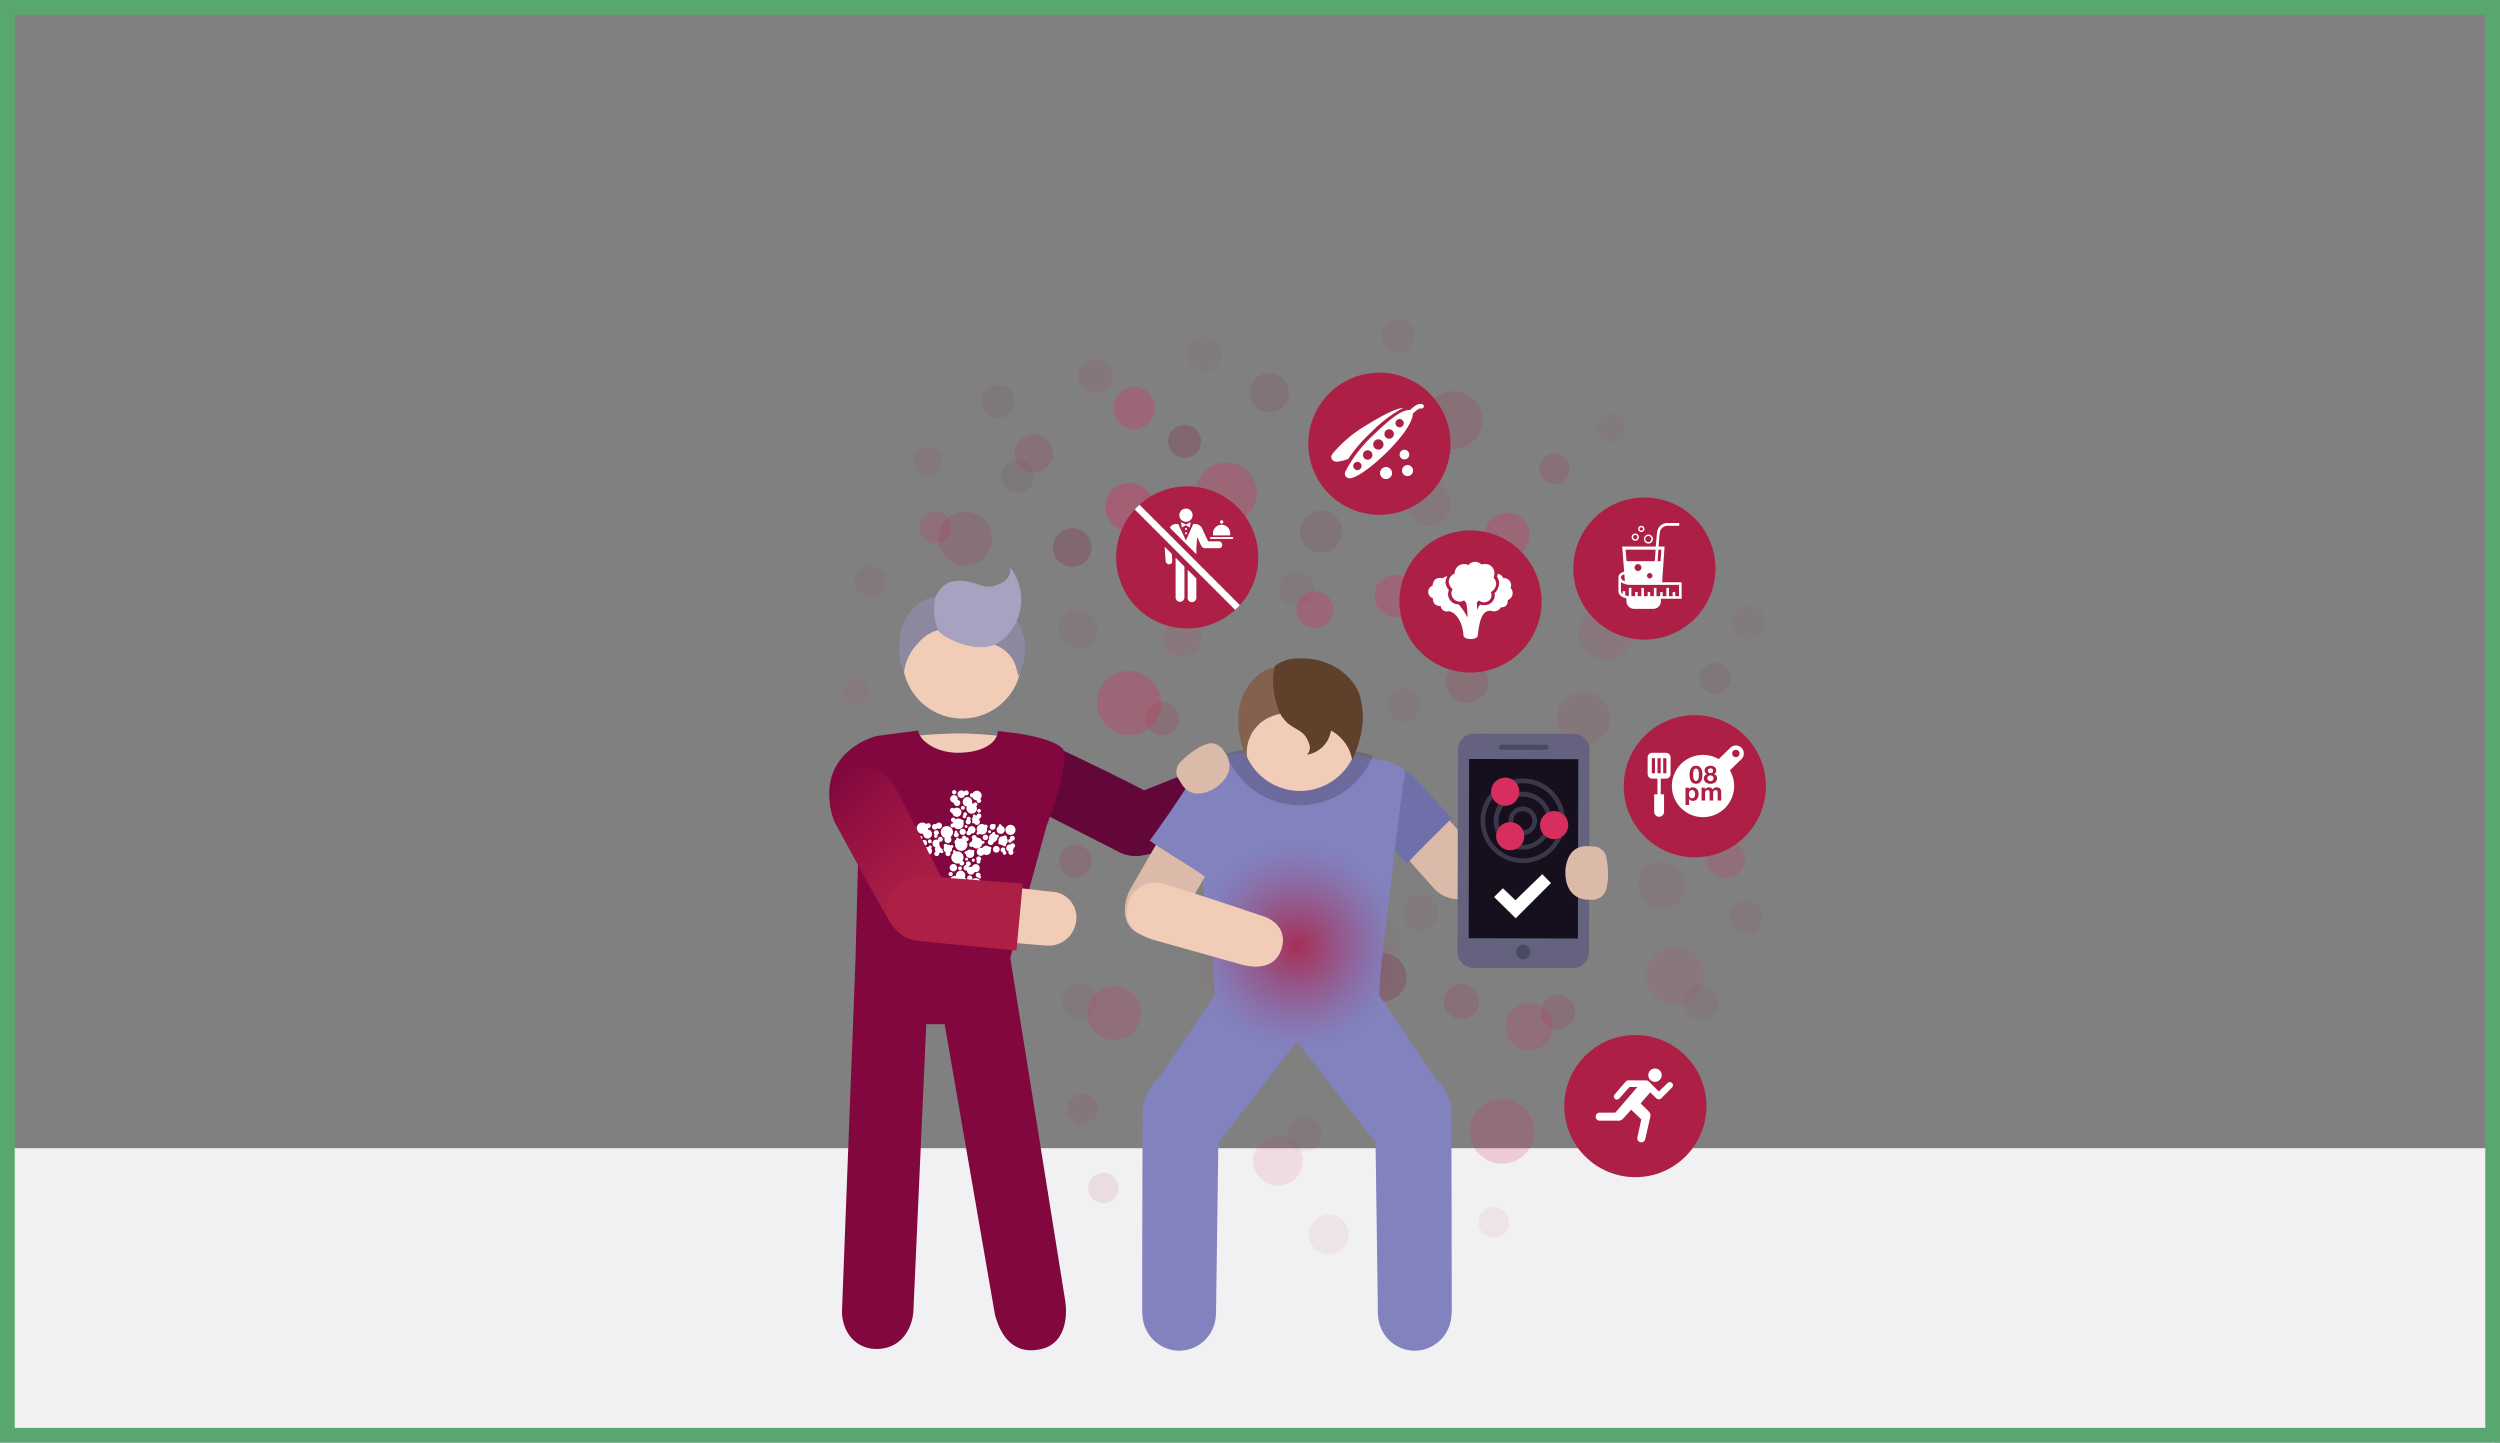<svg xmlns="http://www.w3.org/2000/svg" width="339.667" height="196">
    <rect width="100%" height="100%" fill="#808080" stroke="none"/>
    <defs>
        <radialGradient id="radial-gradient" cx=".5" cy=".5" r=".456" gradientTransform="rotate(88.615 .5 .5)" gradientUnits="objectBoundingBox">
            <stop offset="0" stop-color="#ad1f45"/>
            <stop offset=".147" stop-color="#ad1f45" stop-opacity=".812"/>
            <stop offset=".441" stop-color="#ad1f45" stop-opacity=".467"/>
            <stop offset=".692" stop-color="#ad1f45" stop-opacity=".212"/>
            <stop offset=".887" stop-color="#ad1f45" stop-opacity=".059"/>
            <stop offset="1" stop-color="#ad1f45" stop-opacity="0"/>
        </radialGradient>
        <linearGradient id="linear-gradient" x1=".12" y1=".03" x2=".845" y2=".97" gradientUnits="objectBoundingBox">
            <stop offset="0" stop-color="#82073f"/>
            <stop offset=".234" stop-color="#920f41"/>
            <stop offset=".606" stop-color="#a51b44"/>
            <stop offset=".859" stop-color="#ad1f45"/>
        </linearGradient>
        <style>
            .cls-3{fill:#630739}.cls-4{fill:#f1cdb7}.cls-5{fill:#8b88a0}.cls-15,.cls-16,.cls-19{fill:#82073f}.cls-8{fill:#fff}.cls-10,.cls-14,.cls-22,.cls-23,.cls-24,.cls-26{fill:#ad1f45}.cls-11{fill:#dbbaa9}.cls-13,.cls-17,.cls-18,.cls-21,.cls-38{fill:#d82d5f}.cls-13,.cls-15,.cls-23{opacity:.1}.cls-13,.cls-14,.cls-15,.cls-16,.cls-17,.cls-18,.cls-19,.cls-21,.cls-22,.cls-23,.cls-24,.cls-26,.cls-37{isolation:isolate}.cls-14,.cls-18{opacity:.07}.cls-16,.cls-24{opacity:.06}.cls-17{opacity:.3}.cls-19,.cls-21{opacity:.2}.cls-22{opacity:.15}.cls-26{opacity:.05}.cls-29{fill:#8282bf}.cls-32{fill:#5f402a}.cls-36{fill:#4a4a60}.cls-37{fill:#535366;opacity:.6}
        </style>
    </defs>
    <g id="curelator-n1-headache-migraine-illustration-disease-wrong-dsk" transform="translate(-731.333 -1755.677)">
        <path id="bg-email" transform="translate(731.333 1911.677)" style="fill:#f1f1f4" d="M0 0h339v40H0z"/>
        <g id="Grupo_4504" data-name="Grupo 4504" transform="translate(731.333 1755.76)">
            <g id="Rectángulo_1458" data-name="Rectángulo 1458" style="stroke:#57a76f;stroke-width:2px;fill:none">
                <path style="stroke:none" d="M0 0h339.667v196H0z" transform="translate(0 -.083)"/>
                <path style="fill:none" d="M1 1h337.667v194H1z" transform="translate(0 -.083)"/>
            </g>
        </g>
        <g id="Info_IndividualMaps_Trigger_Gut" transform="translate(697.392 -1461.002)">
            <path id="Path_7486" data-name="Path 7486" class="cls-3" d="m177.078 3327.9 8.776 4.474a4.88 4.88 0 0 0 6.459-1.6c1.692-3.431-.668-5.46-2.323-6.382-3.2-1.784-11.539-5.713-11.539-5.713-2.222-1.292-5.272-1.061-6.6 1.135-.046.079-.092.16-.134.24-1.345 2.427-.092 5.081 2.446 6.306z"/>
            <path id="Path_16432" data-name="Path 16432" class="cls-3" d="m187.746 3324.711 13.514-5.377 3.164 7.947c-3.185 1.242-10.958 4.286-13.187 5.131-1.6.6-5.225 1.081-6.368-1.688-1.111-2.692.647-5.032 2.877-6.013z"/>
            <path id="Path_16433" data-name="Path 16433" class="cls-4" d="m164.923 3321.215-7.667-1.275-.643-3.085a68.31 68.31 0 0 1 7.871-.533 61.967 61.967 0 0 1 8.8.824s-.888 2.956-2.563 3.534a25.534 25.534 0 0 1-5.798.535z"/>
            <g id="Grupo_16545" data-name="Grupo 16545">
                <path id="Path_14511" data-name="Path 14511" class="cls-4" d="M164.66 3314.306a8.092 8.092 0 1 1 .01 0z"/>
                <path id="Path_16434" data-name="Path 16434" class="cls-5" d="M161.437 3302.285c1.149 2.071 6.491.21 9.038 2.1 1.214.9 1.826 4.207 1.826 4.207a11.384 11.384 0 0 0 .644-1.827 7.375 7.375 0 0 0-.62-5.4 8.149 8.149 0 0 0-9.1-4.3 10.219 10.219 0 0 0-2.239.791 3.684 3.684 0 0 0-1.972.629 6.739 6.739 0 0 0-2.834 5.159 8.823 8.823 0 0 0 .586 4.481 6.6 6.6 0 0 1 1.9-4.029 5.189 5.189 0 0 1 2.771-1.811z"/>
                <path id="Path_16435" data-name="Path 16435" class="cls-5" d="M161.436 3302.285c.79 1.443 5.573.889 8.392 2.34a5.032 5.032 0 0 1 2.473 3.962 11.381 11.381 0 0 0 .644-1.827 7.37 7.37 0 0 0-.62-5.4 8.149 8.149 0 0 0-9.1-4.3 10.207 10.207 0 0 0-2.239.791 12.764 12.764 0 0 0 .45 4.434z"/>
                <path id="Path_16436" data-name="Path 16436" d="M161.022 3297.814a7.856 7.856 0 0 0 .345 4.4c.388 1.083 5.982 3.8 8.608 1.5a7.073 7.073 0 0 0 1.223-9.928l-.03-.038c-.026 0 .578 1.783-2.194 2.542-1.8.492-2.9-1.089-5.628-.612-1.531.264-2.324 2.136-2.324 2.136z" style="fill:#a6a2bf"/>
            </g>
            <path id="Path_16437" data-name="Path 16437" d="m176.106 3329-4.9 17.828s7.32 45.653 7.458 46.566c.385 2.531-.158 5.8-3.136 6.547-3.6.9-5.552-1.4-6.411-4.67l-6.828-39.434h-2.5l-1.739 38.812c-.079 2.234-1.412 5.057-4.6 5.294a5.335 5.335 0 0 1-.838 0c-2.828-.252-4.326-2.7-4.271-5.242l1.842-47.871.448-17.213.074.157-3.807-2.784c-1.9-8.389 6.169-10.32 6.169-10.32l5.6-.729c.406 1.708 2.83 3.044 5.516 3.013 2.957-.034 5.1-1.122 5.32-2.792a.656.656 0 0 0-.013-.153c.8.05 1.09.142 1.476.186a9.334 9.334 0 0 1 1.017.1s4.8.635 6.237 2S176.1 3329 176.1 3329" style="fill:#82073f"/>
            <g id="Group_588" data-name="Group 588">
                <path id="Path_2273" data-name="Path 2273" class="cls-8" d="M167.249 3325.471a.3.3 0 1 1-.6 0c0-.02.018-.033.021-.053h-.023a.645.645 0 0 1-.6-.445c-.026.01-.045.032-.074.031a.279.279 0 0 1 .006-.557c.037 0 .063.028.1.042a.65.65 0 0 1 1.238.281.662.662 0 0 1-.2.463.288.288 0 0 1 .132.238z"/>
                <path id="Path_2274" data-name="Path 2274" class="cls-8" d="M170.658 3331.9a.5.5 0 0 1 .5-.5h.007a.421.421 0 0 1 .094.02.312.312 0 0 1 .27-.167.338.338 0 0 1 .336.338.322.322 0 0 1-.207.282v.036a.5.5 0 0 1-.139.336.331.331 0 0 1 .117.252.34.34 0 1 1-.68-.008c0-.043.032-.072.048-.11a.5.5 0 0 1-.346-.479z"/>
                <path id="Path_2275" data-name="Path 2275" class="cls-8" d="M163.423 3329.752a.819.819 0 0 1-.356.661.467.467 0 0 1 .139.336.474.474 0 1 1-.886-.224.829.829 0 1 1 1.1-.772z"/>
                <path id="Path_2276" data-name="Path 2276" class="cls-8" d="M169.9 3329.975a.551.551 0 0 1-.247-1.043c-.011-.026-.031-.047-.031-.074a.206.206 0 0 1 .411 0c0 .012-.011.019-.013.029a.548.548 0 0 1 .44.538.556.556 0 0 1-.56.55z"/>
                <path id="Path_2277" data-name="Path 2277" class="cls-8" d="M166.654 3332.416a.538.538 0 0 1 .539-.537h.01a.594.594 0 0 1 .185.039.618.618 0 0 1 .827-.275.6.6 0 0 1 .146.1.2.2 0 0 1 .074-.031.207.207 0 0 1 .2.207.2.2 0 0 1-.093.158.585.585 0 0 1-.38.735.622.622 0 0 1-.231.025.6.6 0 0 1-.313-.1.531.531 0 0 1-.428.222.542.542 0 0 1-.538-.543z"/>
                <path id="Path_2278" data-name="Path 2278" class="cls-8" d="M161.159 3330.746a.52.52 0 0 1 .247.068c-.014-.037-.043-.066-.043-.107a.338.338 0 1 1 .333.343c-.035 0-.056-.027-.088-.037a.912.912 0 0 0 .4 1.064.532.532 0 0 1-.028.137.192.192 0 0 1 .134.178.2.2 0 0 1-.2.2.2.2 0 0 1-.154-.084.508.508 0 0 1-.239.078c.008.03.033.052.033.083a.339.339 0 0 1-.677.007v-.013a.318.318 0 0 1 .2-.278.482.482 0 0 1-.034-.58.537.537 0 0 1 .121-1.06z"/>
                <path id="Path_2279" data-name="Path 2279" class="cls-8" d="M166.478 3329.434a.512.512 0 0 1-.516.508.785.785 0 0 1-.083-.019.321.321 0 0 1-.3.251.337.337 0 0 1-.336-.338.321.321 0 0 1 .238-.294.413.413 0 0 1-.023-.115.512.512 0 0 1 1.024.007z"/>
                <path id="Path_2280" data-name="Path 2280" class="cls-8" d="M164.858 3334.58a.377.377 0 0 1 .371-.375.321.321 0 0 1-.066-.159.34.34 0 0 1 .342-.335.336.336 0 0 1 .333.339.326.326 0 0 1-.3.317.39.39 0 0 1 .06.142.514.514 0 0 1 .267-.077.578.578 0 0 1 .143.029.535.535 0 0 1 1.045.176.508.508 0 0 1-.687.506.535.535 0 0 1-.51.372.546.546 0 0 1-.537-.546.045.045 0 0 1 .006-.027.355.355 0 0 1-.452-.219.347.347 0 0 1-.019-.143z"/>
                <path id="Path_2281" data-name="Path 2281" class="cls-8" d="M169.309 3331.609a.457.457 0 1 1-.46.454.458.458 0 0 1 .46-.454z"/>
                <path id="Path_2282" data-name="Path 2282" class="cls-8" d="M168.152 3331.088a.4.4 0 0 1 .2-.339.57.57 0 0 1 .279-.754.623.623 0 0 1 .133-.042c0-.017-.019-.028-.018-.044a.206.206 0 0 1 .411 0c0 .027-.02.047-.031.072a.587.587 0 0 1 .194.145.19.19 0 0 1 .124-.05.207.207 0 0 1 .2.206.2.2 0 0 1-.184.2v.038a.575.575 0 0 1-.5.561v.017a.411.411 0 0 1-.821-.007z"/>
                <path id="Path_2283" data-name="Path 2283" class="cls-8" d="M164.739 3329.275a.421.421 0 1 1-.426.418.421.421 0 0 1 .426-.418z"/>
                <path id="Path_2284" data-name="Path 2284" class="cls-8" d="M163.349 3326.448a.328.328 0 0 1 .218.092.626.626 0 1 1-.244.574.333.333 0 0 1 .026-.666z"/>
                <path id="Path_2285" data-name="Path 2285" class="cls-8" d="M159.02 3331.8a.42.42 0 0 1-.01-.839h.017a.434.434 0 0 1 .162.036.39.39 0 0 1 .343-.2.4.4 0 0 1 .059.789.6.6 0 0 1-.066 0 .444.444 0 0 1-.124-.026.42.42 0 0 1-.381.24z"/>
                <path id="Path_2286" data-name="Path 2286" class="cls-8" d="M165.1 3336.665a.339.339 0 1 1-.344.336.339.339 0 0 1 .344-.336z"/>
                <path id="Path_2287" data-name="Path 2287" class="cls-8" d="M169.577 3331.21a.191.191 0 0 1 .054-.124.6.6 0 0 1 .6-.8.487.487 0 0 1 .049.01.24.24 0 0 1 .2-.117.254.254 0 0 1 .253.255c0 .03-.023.049-.032.075a.6.6 0 0 1-.04.848l-.007.006a.757.757 0 0 1-.055.044c.01.025.029.043.029.071a.207.207 0 0 1-.206.2.2.2 0 0 1-.179-.141h-.026a.628.628 0 0 1-.385-.147c-.02 0-.035.022-.055.022a.208.208 0 0 1-.2-.202z"/>
                <path id="Path_2288" data-name="Path 2288" class="cls-8" d="M167.495 3331.329a.218.218 0 0 1-.088-.038.739.739 0 0 1-1.316.4.294.294 0 0 1-.467-.294.336.336 0 0 1 .317-.318.727.727 0 0 1 .159-.347.316.316 0 0 1-.129-.252.334.334 0 1 1 .668-.014h.037a.749.749 0 0 1 .7.51.19.19 0 0 1 .126-.051.206.206 0 0 1 0 .412z"/>
                <path id="Path_2289" data-name="Path 2289" class="cls-8" d="M170.211 3331.827a.324.324 0 0 1 .324.324.291.291 0 0 1-.059.137.244.244 0 0 1 .2.235.252.252 0 1 1-.5.073.256.256 0 0 1 0-.062v-.014c0-.018.016-.029.019-.045a.325.325 0 0 1 .014-.649z"/>
                <path id="Path_2290" data-name="Path 2290" class="cls-8" d="M164.736 3327.6a.222.222 0 0 1 .118-.188.26.26 0 0 1-.042-.1.263.263 0 0 1 .263-.263.269.269 0 0 1 .264.268.251.251 0 0 1-.16.219c.008.025.029.045.03.074a.239.239 0 0 1-.478-.007z"/>
                <path id="Path_2291" data-name="Path 2291" class="cls-8" d="M166.971 3326.579a.256.256 0 1 1-.024 0z"/>
                <path id="Path_2292" data-name="Path 2292" class="cls-8" d="M165.4 3328.98a.2.2 0 1 1-.2-.206.2.2 0 0 1 .2.2z"/>
                <path id="Path_2293" data-name="Path 2293" class="cls-8" d="M163.585 3324.611a.293.293 0 1 1 .3-.29.3.3 0 0 1-.3.29z"/>
                <path id="Path_2294" data-name="Path 2294" class="cls-8" d="M164.047 3330.5a.2.2 0 0 1 .182.161.808.808 0 0 1 .325-.062.675.675 0 0 1 .167.036.257.257 0 0 1-.061-.149.262.262 0 0 1 .524-.013c.032-.013.056-.038.092-.038a.265.265 0 0 1 .033.529h-.033c-.028 0-.045-.022-.072-.029a.815.815 0 0 1 .185.513.841.841 0 1 1-1.682-.015.835.835 0 0 1 .025-.11.324.324 0 0 1-.116-.249.32.32 0 0 1 .251-.3c-.008-.024-.027-.042-.027-.069a.2.2 0 0 1 .2-.2h.006zm1 .279a.217.217 0 0 1-.026-.065.167.167 0 0 1-.043.018.953.953 0 0 1 .07.048z"/>
                <path id="Path_2295" data-name="Path 2295" class="cls-8" d="M165.471 3333.417a.2.2 0 1 1 0-.006z"/>
                <path id="Path_2296" data-name="Path 2296" class="cls-8" d="M164.982 3332.529a.206.206 0 0 1 .206-.206.181.181 0 0 1 .071.031.546.546 0 0 1 .752-.171l.017.011a.184.184 0 0 1 .293.17.2.2 0 0 1-.049.115.576.576 0 1 1-1.117.238.2.2 0 0 1-.173-.188z"/>
                <path id="Path_2297" data-name="Path 2297" class="cls-8" d="M163.088 3328.828a.285.285 0 0 1 .289-.28c.018 0 .029.017.047.02a.814.814 0 0 1 .036-.168h-.007a.322.322 0 0 1 .006-.643.311.311 0 0 1 .293.258.664.664 0 0 1 .831.034c.013 0 .02-.013.033-.014a.266.266 0 0 1 .264.266.235.235 0 0 1-.047.11.666.666 0 0 1 .041.211.728.728 0 0 1-.734.722.71.71 0 0 1-.571-.308.276.276 0 0 1-.194.079.286.286 0 0 1-.287-.285z"/>
                <path id="Path_2298" data-name="Path 2298" class="cls-8" d="M164.505 3326.433a.265.265 0 1 1 .264.266.262.262 0 0 1-.263-.261z"/>
                <path id="Path_2299" data-name="Path 2299" class="cls-8" d="M163.75 3335.683a.6.6 0 0 1 .081.018.151.151 0 0 1-.006-.042.632.632 0 1 1 1.26-.1V3335.671a.616.616 0 0 1-.08.287.288.288 0 0 1 .252.281.293.293 0 0 1-.584.014.761.761 0 0 1-.093.013.876.876 0 0 1 .063.324.9.9 0 1 1-.9-.911z"/>
                <path id="Path_2300" data-name="Path 2300" class="cls-8" d="M159.987 3330.622a.624.624 0 0 1-.619-.627.318.318 0 0 1 .011-.044.825.825 0 0 1-.119.023.77.77 0 1 1 .541-1.318.311.311 0 0 1 .252-.13.336.336 0 1 1-.006.671c-.006 0-.01-.006-.017-.007v.023a.784.784 0 0 1-.034.167.623.623 0 0 1-.013 1.244z"/>
                <path id="Path_2301" data-name="Path 2301" class="cls-8" d="M171.223 3330.12a.687.687 0 1 1 .692-.682.688.688 0 0 1-.692.682z"/>
                <path id="Path_2302" data-name="Path 2302" class="cls-8" d="m160.041 3331.755.048.01c0-.006-.006-.01-.006-.017a.233.233 0 0 1 .459 0 .21.21 0 0 1-.11.179.54.54 0 1 1-.39-.173z"/>
                <path id="Path_2303" data-name="Path 2303" class="cls-8" d="M166.92 3333.038a.339.339 0 0 1 .335.343.315.315 0 0 1-.155.259.216.216 0 0 1 .041.1.264.264 0 1 1-.528.021.1.1 0 0 1 0-.025.256.256 0 0 1 .057-.137.334.334 0 0 1 .251-.563z"/>
                <path id="Path_2304" data-name="Path 2304" class="cls-8" d="M169.2 3329.027a.4.4 0 1 1-.4-.408.357.357 0 0 1 .178.048c.018 0 .031-.02.049-.02a.2.2 0 0 1 .2.2v.006a.2.2 0 0 1-.044.106.394.394 0 0 1 .017.068z"/>
                <path id="Path_2305" data-name="Path 2305" class="cls-8" d="M165.2 3324.741a.3.3 0 0 1-.142-.057.51.51 0 0 1-.5.416.518.518 0 1 1 .379-.87.318.318 0 0 1 .268-.161.339.339 0 1 1-.006.677z"/>
                <path id="Path_2306" data-name="Path 2306" class="cls-8" d="M164.052 3325.346a.434.434 0 0 1 .361.427.441.441 0 0 1-.881-.006v-.026a.516.516 0 1 1 .539-.511.571.571 0 0 1-.019.116z"/>
                <path id="Path_2307" data-name="Path 2307" class="cls-8" d="M166.46 3325.7a.279.279 0 0 1 .278.279.258.258 0 0 1-.152.223.7.7 0 0 1 .086.328.71.71 0 1 1-1.42-.013.725.725 0 0 1 .056-.263.64.64 0 0 1-.568-.64.65.65 0 1 1 1.3.012.612.612 0 0 1-.041.194.7.7 0 0 1 .231.043.263.263 0 0 1 .23-.163z"/>
                <path id="Path_2308" data-name="Path 2308" class="cls-8" d="M161.5 3329.29a.417.417 0 0 1-.233-.081.37.37 0 0 1-.321.185.381.381 0 1 1 .007-.763.372.372 0 0 1 .169.047.426.426 0 1 1 .378.612z"/>
                <path id="Path_2309" data-name="Path 2309" class="cls-8" d="M163.972 3334.579a.5.5 0 1 1 0-.009z"/>
                <path id="Path_2310" data-name="Path 2310" class="cls-8" d="M166.043 3335.975a.348.348 0 1 1-.345-.353.348.348 0 0 1 .345.353z"/>
                <path id="Path_2311" data-name="Path 2311" class="cls-8" d="M167.02 3336.05a.2.2 0 0 1-.179-.148.328.328 0 1 1 .33-.327c0 .042-.031.069-.044.1a.193.193 0 0 1 .1.163.205.205 0 0 1-.2.206z"/>
                <path id="Path_2312" data-name="Path 2312" class="cls-8" d="M165.838 3336.491v.128a.643.643 0 0 1 .66-.626h.045a.731.731 0 0 1 .694.74.717.717 0 0 1-.708.71.675.675 0 0 1-.541-.275.236.236 0 0 1-.155.065c-.129 0-.235-.24-.234-.373s.11-.369.239-.369z"/>
                <path id="Path_2313" data-name="Path 2313" class="cls-8" d="M164.629 3334.656a.256.256 0 1 1-.255-.259.256.256 0 0 1 .255.259z"/>
                <path id="Path_2314" data-name="Path 2314" class="cls-8" d="M163.111 3335.149a.281.281 0 1 1-.284.278.281.281 0 0 1 .284-.278z"/>
                <path id="Path_2315" data-name="Path 2315" class="cls-8" d="M159.262 3330.511a.263.263 0 1 1-.261-.265.263.263 0 0 1 .261.265z"/>
                <path id="Path_2316" data-name="Path 2316" class="cls-8" d="M166.383 3333.554a.2.2 0 1 1-.409.012v-.016a.2.2 0 0 1 .409-.012z"/>
                <path id="Path_2317" data-name="Path 2317" class="cls-8" d="M171.184 3331.182a.255.255 0 1 1-.032-.509h.032c-.012-.036-.042-.062-.041-.1a.338.338 0 1 1 .335.343c-.024 0-.038-.021-.061-.025 0 .014.017.024.016.041a.254.254 0 0 1-.249.25z"/>
                <path id="Path_2318" data-name="Path 2318" class="cls-8" d="M168.607 3329.686a.2.2 0 0 1-.194.206h-.006a.206.206 0 0 1-.029-.411h.029a.2.2 0 0 1 .2.2z"/>
                <path id="Path_2319" data-name="Path 2319" class="cls-8" d="M165.489 3328.682a.353.353 0 0 1-.35-.356.334.334 0 0 1 .185-.282.244.244 0 0 1-.041-.1.27.27 0 1 1 .471.154.343.343 0 0 1 .091.228.354.354 0 0 1-.352.356z"/>
                <path id="Path_2320" data-name="Path 2320" class="cls-8" d="M163.633 3329.729a.194.194 0 0 1 .387-.019.089.089 0 0 1 0 .023c0 .026-.019.043-.029.067a.32.32 0 0 1 .216.29.339.339 0 1 1-.678.013v-.019a.325.325 0 0 1 .142-.257.182.182 0 0 1-.038-.098z"/>
                <path id="Path_2321" data-name="Path 2321" class="cls-8" d="M161.16 3329.478a.349.349 0 0 1 .348.35.329.329 0 0 1-.232.3.242.242 0 1 1-.43.146.235.235 0 0 1 .1-.183.335.335 0 0 1-.137-.265.349.349 0 0 1 .35-.348z"/>
                <path id="Path_2322" data-name="Path 2322" class="cls-8" d="M158.717 3332.4c-.016-.041-.048-.072-.047-.118a.345.345 0 1 1 .342.349c-.019 0-.03-.017-.049-.022a.2.2 0 0 1-.2.179.206.206 0 0 1-.2-.2.2.2 0 0 1 .154-.188z"/>
                <path id="Path_2323" data-name="Path 2323" class="cls-8" d="M163.4 3332.376a.206.206 0 0 1 .411 0c0 .006-.007.012-.01.02a.817.817 0 0 1 .229-.045.833.833 0 0 1 .825.839.8.8 0 0 1-.155.451.321.321 0 0 1 .244.3.338.338 0 0 1-.339.337.334.334 0 0 1-.323-.316.769.769 0 0 1-.264.051.834.834 0 0 1-.826-.839.818.818 0 0 1 .324-.635.2.2 0 0 1-.116-.163z"/>
                <path id="Path_2324" data-name="Path 2324" class="cls-8" d="M162.409 3331.332a.232.232 0 0 1 .2.122.573.573 0 0 1 .13-.024.559.559 0 0 1 .368.146.2.2 0 0 1 .161-.092.207.207 0 0 1 .2.206.2.2 0 0 1-.184.2.542.542 0 0 1 .024.125.574.574 0 0 1-.286.483.314.314 0 0 1 .055.137.338.338 0 1 1-.674.05v-.032a.091.091 0 0 1 0-.023.282.282 0 0 1 .051-.121.573.573 0 0 1-.3-.506.55.55 0 0 1 .068-.253.249.249 0 0 1 .013-.351.252.252 0 0 1 .177-.066z"/>
                <path id="Path_2325" data-name="Path 2325" class="cls-8" d="M167.458 3330.457a.371.371 0 1 1 .37.373.371.371 0 0 1-.37-.373z"/>
                <path id="Path_2326" data-name="Path 2326" class="cls-8" d="M168.064 3329.348a.693.693 0 0 1-1.07.6.2.2 0 0 1-.184.153.2.2 0 0 1-.2-.2v-.006a.2.2 0 0 1 .152-.18.685.685 0 0 1-.117-.372.713.713 0 0 1 .717-.705.7.7 0 0 1 .379.128.249.249 0 0 1 .122-.049.265.265 0 0 1 .263.264.259.259 0 0 1-.093.191.7.7 0 0 1 .031.176z"/>
                <path id="Path_2327" data-name="Path 2327" class="cls-8" d="M160.537 3330.985a.264.264 0 1 1-.263-.265.263.263 0 0 1 .263.263z"/>
                <path id="Path_2328" data-name="Path 2328" class="cls-8" d="M166.947 3328.636a.411.411 0 0 1-.58 0 .394.394 0 0 1-.069-.106c-.007 0-.014.01-.021.008-.149 0-.268 0-.268-.142 0-.078.039-.084.1-.133a.43.43 0 0 1-.1-.274.508.508 0 0 1 .158-.357.176.176 0 0 1-.041-.092.2.2 0 0 1 .2-.2h.007a.2.2 0 0 1 .18.153h.032a.625.625 0 0 1 .072.014.329.329 0 0 1 .326-.3.34.34 0 0 1 .336.342.311.311 0 0 1-.213.28.221.221 0 0 1-.154.2.484.484 0 0 1 .047.031.411.411 0 0 1-.012.576zm.108-.812-.021.01c.008.023.013.009.022-.008z"/>
            </g>
            <path id="Path_7488" data-name="Path 7488" d="m155.682 3323.84 6.118 11.96c.776 1.574 3.616 4.48.6 6.439-2.882 1.873-6.152 2.04-7.506-.226-2.009-3.363-7.11-12.831-7.11-12.831-1.323-2.076-1.866-6 1.146-7.658a4.852 4.852 0 0 1 6.577 1.957c.063.117.122.236.175.358z" style="fill:url(#linear-gradient)"/>
            <g id="Group_9046" data-name="Group 9046">
                <path id="Path_16438" data-name="Path 16438" class="cls-4" d="M180.19 3341.334a3.453 3.453 0 0 1-.053.6 3.776 3.776 0 0 1-4 3.223s-3.714-.278-5.4-.493l.706-7.437 5.245.595a3.509 3.509 0 0 1 3.502 3.512z"/>
            </g>
            <path id="Path_16439" data-name="Path 16439" class="cls-10" d="M172.882 3336.735c-3.773-.293-10.107-.781-12.524-.946-1.829-.123-5.142.2-6.03 3.844a4.918 4.918 0 0 0 4.432 4.9l13.305 1.291c.177-2.553.635-6.615.817-9.089z"/>
            <path id="Path_16440" data-name="Path 16440" class="cls-11" d="m242.81 3331.676-10.187-.09c-1.346.1-4.207.452-4.072 3.61a3.489 3.489 0 0 0 3.315 3.658 3.445 3.445 0 0 0 .369 0c2.91-.042 11.178.13 11.178.13 2.594.025 3.69-1.8 3.6-3.924-.107-2.608-2.459-3.453-4.203-3.384z"/>
            <g id="Group_9047" data-name="Group 9047">
                <path id="Path_16441" data-name="Path 16441" class="cls-11" d="m228.7 3337.3-9.368-10.467c-.9-1.131-2.081-3.865.136-5.821 2.321-2.047 4.379-.2 5.5.855 2.271 2.144 9.4 10.189 9.4 10.189 1.2 1.512 2.1 4.194.163 5.773a4.161 4.161 0 0 1-5.831-.529z"/>
            </g>
            <path id="Path_16442" data-name="Path 16442" d="M231.2 3327.831c-2.6-2.65-4.234-4.8-5.664-5.986-2.088-1.732-4.8-2.106-6.342-.182-1.977 2.473-.674 4.529.289 5.741l5.592 6.666c1.274-1.495 4.483-4.549 6.125-6.239z" style="fill:#6f6faa"/>
            <circle id="Ellipse_601" data-name="Ellipse 601" class="cls-13" cx="2.659" cy="2.659" r="2.659" transform="translate(191.959 3300.606)"/>
            <circle id="Ellipse_602" data-name="Ellipse 602" class="cls-14" cx="3.188" cy="3.188" r="3.188" transform="translate(256.504 3333.824)"/>
            <circle id="Ellipse_602-2" data-name="Ellipse 602" class="cls-14" cx="1.922" cy="1.922" r="1.922" transform="translate(158.007 3277.394)"/>
            <path id="Path_16176" data-name="Path 16176" class="cls-15" d="M213.449 3286.043a2.848 2.848 0 1 0 2.848 2.848 2.848 2.848 0 0 0-2.848-2.848"/>
            <circle id="Ellipse_603" data-name="Ellipse 603" class="cls-13" cx="3.963" cy="3.963" r="3.963" transform="translate(257.604 3345.289)"/>
            <circle id="Ellipse_604" data-name="Ellipse 604" class="cls-16" cx="2.251" cy="2.251" r="2.251" transform="translate(169.947 3279.12)"/>
            <circle id="Ellipse_604-2" data-name="Ellipse 604" class="cls-16" cx="2.251" cy="2.251" r="2.251" transform="translate(167.287 3268.978)"/>
            <circle id="Ellipse_606" data-name="Ellipse 606" class="cls-17" cx="2.859" cy="2.859" r="2.859" transform="translate(220.681 3294.79)"/>
            <circle id="Ellipse_606-2" data-name="Ellipse 606" class="cls-17" cx="2.859" cy="2.859" r="2.859" transform="translate(185.182 3269.267)"/>
            <circle id="Ellipse_607" data-name="Ellipse 607" class="cls-18" cx="2.074" cy="2.074" r="2.074" transform="translate(190.343 3295.897)"/>
            <circle id="Ellipse_608" data-name="Ellipse 608" class="cls-19" cx="2.621" cy="2.621" r="2.621" transform="translate(177.006 3288.448)"/>
            <circle id="Ellipse_612" data-name="Ellipse 612" class="cls-18" cx="1.858" cy="1.858" r="1.858" transform="translate(148.374 3308.803)"/>
            <circle id="Ellipse_612-2" data-name="Ellipse 612" class="cls-17" cx="2.507" cy="2.507" r="2.507" transform="translate(210.076 3297.014)"/>
            <circle id="Ellipse_613" data-name="Ellipse 613" class="cls-19" cx="2.093" cy="2.093" r="2.093" transform="translate(222.168 3277.576)"/>
            <circle id="Ellipse_615" data-name="Ellipse 615" cx="3.365" cy="3.365" r="3.365" transform="translate(204.203 3371.035)" style="opacity:.11;isolation:isolate;fill:#d82d5f"/>
            <circle id="Ellipse_616" data-name="Ellipse 616" class="cls-21" cx="4.388" cy="4.388" r="4.388" transform="translate(233.639 3365.997)"/>
            <circle id="Ellipse_620" data-name="Ellipse 620" class="cls-13" cx="3.75" cy="3.75" r="3.75" transform="translate(248.361 3298.914)"/>
            <circle id="Ellipse_621" data-name="Ellipse 621" class="cls-21" cx="3.653" cy="3.653" r="3.653" transform="translate(181.658 3350.672)"/>
            <path id="Path_16178" data-name="Path 16178" class="cls-17" d="M187.335 3307.826a4.367 4.367 0 1 0 4.369 4.367 4.367 4.367 0 0 0-4.369-4.367"/>
            <path id="Path_16181" data-name="Path 16181" class="cls-19" d="M221.722 3346.146a3.3 3.3 0 1 0 .014 0h-.014"/>
            <path id="Path_16184" data-name="Path 16184" class="cls-19" d="M194.885 3274.411a2.237 2.237 0 1 0 2.237 2.237 2.237 2.237 0 0 0-2.237-2.237"/>
            <path id="Path_16187" data-name="Path 16187" class="cls-21" d="M241.724 3352.939a3.227 3.227 0 1 0 3.227 3.227 3.227 3.227 0 0 0-3.227-3.227"/>
            <path id="Path_16188" data-name="Path 16188" class="cls-17" d="M200.537 3279.537a4.156 4.156 0 1 0 .006 0h-.006"/>
            <path id="Path_16190" data-name="Path 16190" class="cls-15" d="M206.386 3267.391a2.665 2.665 0 1 0 2.665 2.665 2.664 2.664 0 0 0-2.664-2.664"/>
            <path id="Path_16197" data-name="Path 16197" class="cls-21" d="M161 3286.206a2.161 2.161 0 1 0 2.161 2.162 2.161 2.161 0 0 0-2.161-2.162"/>
            <path id="Path_16175" data-name="Path 16175" class="cls-22" d="M245.137 3278.346a2.067 2.067 0 1 0 2.068 2.068 2.066 2.066 0 0 0-2.068-2.068"/>
            <path id="Path_16175-2" data-name="Path 16175" class="cls-23" d="M181.039 3365.222a2.067 2.067 0 1 0 2.068 2.068 2.068 2.068 0 0 0-2.068-2.068"/>
            <path id="Path_16175-3" data-name="Path 16175" class="cls-24" d="M236.887 3380.671a2.067 2.067 0 1 0 2.068 2.068 2.066 2.066 0 0 0-2.068-2.068"/>
            <path id="Path_16175-4" data-name="Path 16175" class="cls-23" d="M183.846 3376.015a2.067 2.067 0 1 0 2.068 2.068 2.069 2.069 0 0 0-2.068-2.068"/>
            <circle id="Ellipse_605" data-name="Ellipse 605" cx="2.113" cy="2.113" r="2.113" transform="translate(264.855 3306.715)" style="opacity:.07;isolation:isolate;fill:#82073f"/>
            <circle id="Ellipse_609" data-name="Ellipse 609" class="cls-22" cx="1.97" cy="1.97" r="1.97" transform="translate(256.5 3289.316)"/>
            <circle id="Ellipse_610" data-name="Ellipse 610" class="cls-24" cx="2.698" cy="2.698" r="2.698" transform="translate(211.781 3381.709)"/>
            <circle id="Ellipse_611" data-name="Ellipse 611" class="cls-22" cx="3.931" cy="3.931" r="3.931" transform="translate(227.477 3269.838)"/>
            <circle id="Ellipse_614" data-name="Ellipse 614" class="cls-14" cx="2.095" cy="2.095" r="2.095" transform="translate(150.025 3293.529)"/>
            <circle id="Ellipse_617" data-name="Ellipse 617" class="cls-26" cx="2.414" cy="2.414" r="2.414" transform="translate(195.136 3262.356)"/>
            <circle id="Ellipse_617-2" data-name="Ellipse 617" class="cls-24" cx="2.414" cy="2.414" r="2.414" transform="translate(224.482 3338.259)"/>
            <circle id="Ellipse_618" data-name="Ellipse 618" class="cls-22" cx="2.348" cy="2.348" r="2.348" transform="translate(243.268 3351.837)"/>
            <circle id="Ellipse_618-2" data-name="Ellipse 618" class="cls-24" cx="2.348" cy="2.348" r="2.348" transform="translate(208.85 3368.464)"/>
            <circle id="Ellipse_622" data-name="Ellipse 622" class="cls-23" cx="2.35" cy="2.35" r="2.35" transform="translate(180.447 3265.416)"/>
            <path id="Path_16177" data-name="Path 16177" class="cls-22" d="M165.079 3286.236a3.628 3.628 0 1 0 3.627 3.629 3.629 3.629 0 0 0-3.627-3.628"/>
            <path id="Path_16179" data-name="Path 16179" class="cls-24" d="M265.07 3350.518a2.391 2.391 0 1 0 2.39 2.391 2.391 2.391 0 0 0-2.39-2.391"/>
            <path id="Path_16180" data-name="Path 16180" class="cls-22" d="M232.491 3350.354a2.39 2.39 0 1 0 2.391 2.39 2.389 2.389 0 0 0-2.391-2.39"/>
            <path id="Path_16180-2" data-name="Path 16180" class="cls-24" d="M180.614 3350.354a2.39 2.39 0 1 0 2.391 2.39 2.39 2.39 0 0 0-2.391-2.39"/>
            <path id="Path_16182" data-name="Path 16182" class="cls-26" d="M252.836 3272.838a1.942 1.942 0 1 0 1.943 1.943 1.944 1.944 0 0 0-1.943-1.943"/>
            <path id="Path_16183" data-name="Path 16183" class="cls-24" d="M223.874 3260.02a2.255 2.255 0 1 0 2.255 2.257 2.255 2.255 0 0 0-2.255-2.257"/>
            <path id="Path_16185" data-name="Path 16185" class="cls-24" d="M224.72 3310.146a2.271 2.271 0 1 0 2.271 2.271 2.276 2.276 0 0 0-2.271-2.271"/>
            <path id="Path_16185-2" data-name="Path 16185" class="cls-26" d="M271.609 3299.006a2.271 2.271 0 1 0 2.271 2.271 2.278 2.278 0 0 0-2.271-2.271"/>
            <path id="Path_16186" data-name="Path 16186" class="cls-22" d="M174.38 3275.681a2.6 2.6 0 1 0 2.6 2.6 2.6 2.6 0 0 0-2.6-2.6"/>
            <path id="Path_16191" data-name="Path 16191" class="cls-14" d="M271.178 3339.111a2.209 2.209 0 1 0 2.208 2.21 2.208 2.208 0 0 0-2.207-2.209"/>
            <path id="Path_16191-2" data-name="Path 16191" class="cls-22" d="M180.062 3331.462a2.209 2.209 0 1 0 2.208 2.21 2.21 2.21 0 0 0-2.208-2.209"/>
            <path id="Path_16192" data-name="Path 16192" d="M228.089 3284.206a2.956 2.956 0 1 0 2.956 2.956 2.958 2.958 0 0 0-2.956-2.956" transform="translate(0 -2)" style="opacity:.08;isolation:isolate;fill:#ad1f45"/>
            <path id="Path_16193" data-name="Path 16193" class="cls-24" d="M180.389 3299.57a2.629 2.629 0 1 0 2.629 2.629 2.629 2.629 0 0 0-2.628-2.628"/>
            <path id="Path_16194" data-name="Path 16194" class="cls-22" d="M233.253 3306.4a2.89 2.89 0 1 0 2.89 2.89 2.892 2.892 0 0 0-2.89-2.89"/>
            <path id="Path_16195" data-name="Path 16195" class="cls-24" d="M210.11 3294.315a2.372 2.372 0 1 0 2.374 2.372 2.372 2.372 0 0 0-2.374-2.372"/>
            <path id="Path_16196" data-name="Path 16196" class="cls-22" d="M193 3285.5a2.463 2.463 0 1 0 2.463 2.463A2.463 2.463 0 0 0 193 3285.5"/>
            <path id="Path_16198" data-name="Path 16198" class="cls-23" d="M249.07 3310.681a3.617 3.617 0 1 0 3.618 3.617 3.617 3.617 0 0 0-3.618-3.617"/>
            <path id="Path_16198-2" data-name="Path 16198" class="cls-22" d="M191.873 3312.015a2.283 2.283 0 1 0 2.284 2.283 2.283 2.283 0 0 0-2.284-2.283"/>
            <circle id="Ellipse_624" data-name="Ellipse 624" class="cls-21" cx="2.605" cy="2.605" r="2.605" transform="translate(265.817 3330.771)"/>
            <circle id="Ellipse_625" data-name="Ellipse 625" cx="3.269" cy="3.269" r="3.269" transform="translate(184.111 3282.285)" style="opacity:.4;isolation:isolate;fill:#d82d5f"/>
            <path id="Path_16200" data-name="Path 16200" class="cls-17" d="M238.4 3283.513a3.052 3.052 0 1 0 .005 0h-.005" transform="translate(.31 2.823)"/>
            <path id="Path_16443" data-name="Path 16443" class="cls-29" d="M224.9 3321.314c-1.23-.887-2.6-1.174-4.657-1.671a23.827 23.827 0 0 0-4.245-.6l-5.234 4.376-5.594-4.427a11.228 11.228 0 0 0-6.117 1c-2.69 1.151-3.013 3.132-3.019 5.042a84.9 84.9 0 0 0 .986 9.04c.6 4.548 1.833 14.436 1.833 14.436h22.7s2.686-23.947 3.347-27.196z"/>
            <path id="Path_16444" data-name="Path 16444" d="M220.149 3319.228a16.355 16.355 0 0 0-4.2-.589l-5.265-.2-5.459.146a11.443 11.443 0 0 0-4.688.508 10.7 10.7 0 0 0 10.026 6.992 10.7 10.7 0 0 0 9.929-6.73c-.117-.04-.224-.084-.343-.127z" style="fill:#3c384e;opacity:.3;isolation:isolate"/>
            <g id="Group_9050" data-name="Group 9050">
                <path id="Path_14576" data-name="Path 14576" class="cls-4" d="M210.562 3324.14a7.913 7.913 0 1 1 7.915-7.915 7.913 7.913 0 0 1-7.915 7.915z"/>
                <path id="Path_16447" data-name="Path 16447" d="M209.551 3313.569c1.033 2.111 5.535.384 7.192 3.057.784 1.266 1.366 2.1 1.626 1.217s1.146-3.821.3-6.385c-1.024-3.111-3.84-4.917-7.354-4.871a5.391 5.391 0 0 0-2.259.669 8.047 8.047 0 0 0-3.1.393 7.5 7.5 0 0 0-3.667 5.456 11.039 11.039 0 0 0 1.088 6.53 5.291 5.291 0 0 1 2.055-4.922 6.349 6.349 0 0 1 4.119-1.144z" style="fill:#84604e"/>
                <path id="Path_16448" data-name="Path 16448" class="cls-32" d="M207.884 3312.482c.74 1.5 5.662 1.169 8.315 4.066a6.206 6.206 0 0 1 1.624 2.9c0 .01.406-.945.577-1.473a11.538 11.538 0 0 0 .341-6.672c-1.024-3.112-4.469-5.343-8.266-5.156a5.18 5.18 0 0 0-3.3.991 6.582 6.582 0 0 0 .709 5.344z"/>
                <path id="Path_16449" data-name="Path 16449" class="cls-32" d="M208.014 3313.886c.741 1.5 5.533.256 8.186 3.153a5.343 5.343 0 0 1 1.453 2.9c0 .01.408-.945.579-1.473.373-1.149 1.354-4.1.51-6.662-1.024-3.112-4.469-5.344-8.266-5.157a5.192 5.192 0 0 0-3.3.991 9.343 9.343 0 0 0 .838 6.248z"/>
                <path id="Path_16450" data-name="Path 16450" class="cls-32" d="M207.988 3312.1a4.3 4.3 0 0 1 1.869-2c.613-.339 4.464 1.12 4.892 3.573.846 4.853-3.112 5.615-3.244 5.514-.016-.011.978-.589-.12-2.352-.712-1.144-2.034-1.151-3.059-2.518a2.953 2.953 0 0 1-.338-2.217z"/>
            </g>
            <path id="Path_16451" data-name="Path 16451" class="cls-29" d="M229.286 3363.5c-.161-.181-.407-.5-.7-.879l-7.277-10.745.237-3.537h-22.81l.258 3.545-7.268 10.737c-.29.375-.537.7-.7.879a6.587 6.587 0 0 0-1.824 5.266c-.055 2.278-.077 26.352-.077 26.352h.033a5.074 5.074 0 0 0 4.083 4.991 4.993 4.993 0 0 0 5.8-3.954 5.8 5.8 0 0 0 .119-1.183l.314-23.02 10.378-13.413.3-.023.3.023 10.382 13.414.318 23.02a5.534 5.534 0 0 0 .125 1.183 4.992 4.992 0 0 0 5.8 3.954 5.078 5.078 0 0 0 4.075-4.991h.034s-.022-24.074-.077-26.352a6.6 6.6 0 0 0-1.823-5.267z"/>
            <g id="Grupo_16546" data-name="Grupo 16546">
                <g id="Group_9051" data-name="Group 9051">
                    <path id="Path_16452" data-name="Path 16452" class="cls-11" d="m194.264 3341.667 7.2-12.513c.665-1.328 1.273-4.331-1.373-5.827-2.767-1.568-3.635-.91-5.437 1.967-1.742 2.78-7.206 12.305-7.206 12.305-.89 1.775-1.221 4.663 1.06 5.841a4.282 4.282 0 0 0 5.756-1.773z"/>
                </g>
                <path id="Path_16453" data-name="Path 16453" class="cls-29" d="M190.156 3330.906c.922-1.285 4.259-5.958 5.194-7.636 3.13-3.865 3.409-2.148 6.345-.318 2.8 1.747 2.054 3.505 1.271 4.917l-4.708 8.385c-1.571-1.324-6.128-3.891-8.102-5.348z"/>
            </g>
            <circle id="Elipse_1261" data-name="Elipse 1261" cx="15.387" cy="15.387" r="15.387" transform="rotate(-88.615 1818.456 1580.51)" style="opacity:.85;fill:url(#radial-gradient)"/>
            <path id="Path_16454" data-name="Path 16454" class="cls-4" d="m202.6 3347.726-12.286-3.456c-1.333-.5-4.128-1.7-3.055-4.863a3.71 3.71 0 0 1 4.5-2.707c.107.027.214.058.319.095 3.228.894 13.057 4.225 13.057 4.225 2.63.74 3.6 2.565 2.887 4.689-.886 2.613-3.59 2.52-5.422 2.017z"/>
            <g id="Grupo_16547" data-name="Grupo 16547">
                <path id="Trazado_25734" data-name="Trazado 25734" class="cls-11" d="m200.535 3319.156.007.016c.065.094-.007-.016-.007-.016z"/>
                <path id="Trazado_25735" data-name="Trazado 25735" class="cls-11" d="M197.817 3317.791a7.465 7.465 0 0 0-1.963 1.1 10.524 10.524 0 0 0-1.457 1.259 1.851 1.851 0 0 0-.431 2.217l.194.287.261.449c1.03 1.665 2.551 1.718 4.26.845a3.564 3.564 0 0 0 .506-.316c1.616-1.15 2.323-2.734 1.355-4.458-.058-.084-.228-.332-.675-.991l-.055.04a1.871 1.871 0 0 0-1.995-.432z"/>
            </g>
            <g id="Grupo_16550" data-name="Grupo 16550">
                <path id="Path_16201" data-name="Path 16201" class="cls-10" d="M243.387 3298.4a9.655 9.655 0 1 1-9.656-9.655 9.654 9.654 0 0 1 9.655 9.652z"/>
                <g id="Grupo_16549" data-name="Grupo 16549">
                    <g id="Grupo_16548" data-name="Grupo 16548">
                        <path id="Trazado_25736" data-name="Trazado 25736" class="cls-8" d="M239.179 3296.555a.966.966 0 0 0-.995-1.328.892.892 0 0 0-.212-.325.924.924 0 0 0-.532-.254c-.026.12-.079.281-.1.391a1.636 1.636 0 0 1 .283.948 1.921 1.921 0 0 1-.626 1.292 1.362 1.362 0 0 1-.792 1.521 1.967 1.967 0 0 1-1.124.038c-.114-.021-.311.436-.453.691a7.077 7.077 0 0 0-.043-1.006 1.8 1.8 0 0 0 .292-.269 1.029 1.029 0 0 0 .963.219.963.963 0 0 0 .662-1.342 1.444 1.444 0 0 0 .72-1.052 1.134 1.134 0 0 0-.366-.9 1.823 1.823 0 0 0 .121-.486 1.24 1.24 0 0 0-1.329-1.38 1.416 1.416 0 0 0-.429.067 1.184 1.184 0 0 0-1.769.071 1.334 1.334 0 0 0-.591-.137 1.257 1.257 0 0 0-1.272 1.295 1.235 1.235 0 0 0-.809 1.145 1.4 1.4 0 0 0 .53.967 1.3 1.3 0 0 0-.173.547 1.168 1.168 0 0 0 1.175 1.158 1.143 1.143 0 0 0 .543-.181c.1.1.172.245.293.313a8.224 8.224 0 0 1 .172 2.022 8.06 8.06 0 0 0-1.2-1.782c-.032-.007-.243-.022-.373-.049a1.405 1.405 0 0 1-1.057-1.463 1.847 1.847 0 0 1 .112-.456 1.607 1.607 0 0 1-.464-1.024 1.725 1.725 0 0 1 .267-.82 1.027 1.027 0 0 0-.654.275 1.067 1.067 0 0 0-1.063.2 1.132 1.132 0 0 0-.288.781.9.9 0 0 0-.33 1.5.926.926 0 0 0 .354.216 1.1 1.1 0 0 0 .252.793 1.23 1.23 0 0 0 .824.277.8.8 0 0 0 .235.5.816.816 0 0 0 .573.233.831.831 0 0 0 .234-.037c.8.025 1.893 1.2 2.037 3.262.017.254.24.388.487.453a2.374 2.374 0 0 0 .5.066 2.438 2.438 0 0 0 .472-.066c.272-.073.458-.187.486-.435l.015-.137c.271-2.516.836-3.214 1.689-3.214h.059a1.1 1.1 0 0 0 1.2-.225 1.077 1.077 0 0 0 .185-.241.981.981 0 0 0 .689-.21 1 1 0 0 0 .229-.758 1.038 1.038 0 0 0 .364-.232 1.009 1.009 0 0 0 .018-1.428z"/>
                    </g>
                </g>
            </g>
            <g id="Grupo_16552" data-name="Grupo 16552">
                <path id="Path_16204" data-name="Path 16204" class="cls-10" d="M231.014 3276.971a9.656 9.656 0 1 1-9.656-9.656 9.654 9.654 0 0 1 9.655 9.652z"/>
                <g id="Grupo_16551" data-name="Grupo 16551">
                    <path id="Trazado_25737" data-name="Trazado 25737" class="cls-8" d="M220.323 3275.334a17.465 17.465 0 0 1 4.3-3.248c-1.213.123-2.964 1.111-5.072 2.381a17.83 17.83 0 0 0-4.609 3.916.632.632 0 0 0-.044.684.743.743 0 0 0 .668.34 5.479 5.479 0 0 0 1.554-.376 20.459 20.459 0 0 1 3.203-3.697z"/>
                    <path id="Trazado_25738" data-name="Trazado 25738" class="cls-8" d="M227.117 3271.575c-.655-.081-1.076.36-1.615.814-1.228-.072-2.967 1.478-5.129 3.548a18.009 18.009 0 0 0-3.656 4.839.634.634 0 0 0 .107.677.743.743 0 0 0 .727.185c1.286-.345 3.419-2.118 4.9-3.594 2.1-2.1 3.42-4.017 3.455-5.189.689-.582.824-.712 1.138-.671a.307.307 0 1 0 .078-.609zm-8.352 8.812a.562.562 0 1 1 0-.795.561.561 0 0 1 0 .795zm1.451-1.435a.641.641 0 1 1 0-.907.64.64 0 0 1 0 .907zm1.495-1.391a.7.7 0 1 1 0-.99.7.7 0 0 1 0 .99zm1.425-1.461a.642.642 0 1 1 0-.907.64.64 0 0 1 0 .907zm1.364-1.522a.563.563 0 1 1 0-.8.562.562 0 0 1 0 .8z"/>
                    <path id="Trazado_25739" data-name="Trazado 25739" class="cls-8" d="M225.222 3278.908a.656.656 0 1 1 0-.928.656.656 0 0 1 0 .928z"/>
                    <path id="Trazado_25740" data-name="Trazado 25740" class="cls-8" d="M222.835 3281.528a.816.816 0 1 1 0-1.154.816.816 0 0 1 0 1.154z"/>
                    <path id="Trazado_25741" data-name="Trazado 25741" class="cls-8" d="M225.707 3281.142a.749.749 0 1 1 0-1.058.747.747 0 0 1 0 1.058z"/>
                </g>
            </g>
            <g id="Grupo_16555" data-name="Grupo 16555">
                <path id="Path_16214" data-name="Path 16214" class="cls-10" d="M267.016 3293.927a9.656 9.656 0 1 1-9.657-9.655 9.655 9.655 0 0 1 9.657 9.653z"/>
                <g id="Grupo_16554" data-name="Grupo 16554">
                    <g id="Grupo_16553" data-name="Grupo 16553">
                        <path id="Trazado_25742" data-name="Trazado 25742" class="cls-8" d="M257.911 3290.529a.612.612 0 1 0-.615-.609.612.612 0 0 0 .618.609zm0-1.024a.413.413 0 0 1 0 .825.413.413 0 1 1 0-.825z"/>
                        <path id="Trazado_25743" data-name="Trazado 25743" class="cls-8" d="M256.12 3290.15a.492.492 0 1 0-.495-.489.49.49 0 0 0 .499.489zm0-.786a.294.294 0 0 1 .293.293.293.293 0 0 1-.292.294.293.293 0 1 1 0-.587z"/>
                        <path id="Trazado_25744" data-name="Trazado 25744" class="cls-8" d="M256.941 3288.971a.427.427 0 0 0 0-.855.425.425 0 0 0-.424.43.428.428 0 0 0 .424.425zm-.164-.589a.223.223 0 0 1 .162-.068.229.229 0 0 1 0 .458.229.229 0 0 1-.164-.39z"/>
                        <path id="Trazado_25745" data-name="Trazado 25745" class="cls-8" d="M262.069 3295.788h-2.3l.33-4.853h-.813c.071-.945.136-1.678.183-1.949a1.032 1.032 0 0 1 1.1-.865l1.524-.007v-.379l-1.51.008a1.39 1.39 0 0 0-1.482 1.178c-.05.285-.117 1.044-.19 2.014h-4.568l.266 3.411c-.4.127-.775.348-.775.74v1.89c0 .5.385.848 1.057.986l.031.4a1.044 1.044 0 0 0 1.037 1.04h2.607a1.037 1.037 0 0 0 1.032-1.031l.023-.343h2.8v-2.241zm-6.045-1.992a.467.467 0 1 1 .469.464.467.467 0 0 1-.469-.46zm1.689 1.108a.369.369 0 1 1 .371.368.369.369 0 0 1-.371-.372zm1.555-3.547h.4l-.115 1.566h-.4c.037-.588.077-1.044.115-1.566zm-.379 0c-.039.524-.079.979-.118 1.566h-3.834l-.131-1.566zm-4.253 3.349.074.955c-.287-.1-.526-.269-.526-.574 0-.168.195-.293.452-.381zm7.433 2.973h-.52v-.557h-.349v.557h-.5v-1.127h-.351v1.127h-.5v-.557h-.349v.557h-.5v-1.127h-.352v1.127h-.5v-.557h-.348v.557h-.5v-1.127h-.351v1.127h-.5v-.569h-.351v.569h-.5v-1.139h-.351v1.122a2.538 2.538 0 0 1-.5-.1h.006V3297h-.351v.4a.51.51 0 0 1-.224-.422v-1.205a2.328 2.328 0 0 0 1.419.367H262.063z"/>
                    </g>
                </g>
            </g>
            <g id="Grupo_16561" data-name="Grupo 16561">
                <path id="Path_16211" data-name="Path 16211" class="cls-10" d="M273.866 3323.506a9.656 9.656 0 1 1-9.655-9.659 9.656 9.656 0 0 1 9.655 9.659z"/>
                <g id="Grupo_16560" data-name="Grupo 16560">
                    <g id="Grupo_16557" data-name="Grupo 16557">
                        <g id="Grupo_16556" data-name="Grupo 16556">
                            <path id="Trazado_25746" data-name="Trazado 25746" class="cls-8" d="M258.689 3324.6v2.38a.67.67 0 1 0 1.34 0v-2.38z"/>
                        </g>
                    </g>
                    <g id="Grupo_16559" data-name="Grupo 16559">
                        <g id="Grupo_16558" data-name="Grupo 16558">
                            <path id="Trazado_25747" data-name="Trazado 25747" class="cls-8" d="M260.293 3318.958h-1.867a.625.625 0 0 0-.626.625v2.263a.627.627 0 0 0 .626.626h.707v2.24h.452v-2.24h.708a.625.625 0 0 0 .625-.626v-2.263a.625.625 0 0 0-.625-.625zm-1.492 2.778h-.431v-2.042h.431zm.558 0h-.215v-2.042h.431v2.042zm.989 0h-.431v-2.042h.431z"/>
                        </g>
                    </g>
                    <path id="Trazado_25748" data-name="Trazado 25748" class="cls-8" d="M270.87 3319.045a1.078 1.078 0 0 0-1.839-.762l-1.577 1.538a4.229 4.229 0 1 0 1.523 1.524l1.577-1.538a1.069 1.069 0 0 0 .316-.762zm-5.242 2.62a.588.588 0 0 1-.016-.588.637.637 0 0 1 .184-.2.828.828 0 0 1 .255-.122 1.042 1.042 0 0 1 .287-.041.934.934 0 0 1 .372.068.773.773 0 0 1 .245.164.567.567 0 0 1 .133.206.58.58 0 0 1 .041.2.553.553 0 0 1-.086.308.475.475 0 0 1-.258.189v.007a.536.536 0 0 1 .327.2.611.611 0 0 1 .116.377.689.689 0 0 1-.076.328.722.722 0 0 1-.2.23.879.879 0 0 1-.284.136 1.149 1.149 0 0 1-.325.046 1.3 1.3 0 0 1-.332-.042.865.865 0 0 1-.287-.133.657.657 0 0 1-.279-.562.6.6 0 0 1 .117-.378.554.554 0 0 1 .329-.2v-.007a.439.439 0 0 1-.263-.186zm-.95 3.264a.87.87 0 0 1-.144.287.693.693 0 0 1-.576.274.676.676 0 0 1-.3-.066.559.559 0 0 1-.225-.2h-.007v.829h-.48v-2.353h.456v.223h.008a.52.52 0 0 1 .222-.206.68.68 0 0 1 .3-.064.76.76 0 0 1 .356.078.743.743 0 0 1 .246.205.9.9 0 0 1 .146.3 1.363 1.363 0 0 1 .047.358 1.218 1.218 0 0 1-.049.335zm.027-1.821a.919.919 0 0 1-.336.061.908.908 0 0 1-.334-.061.661.661 0 0 1-.275-.2 1.043 1.043 0 0 1-.188-.381 2.159 2.159 0 0 1-.069-.593 2.093 2.093 0 0 1 .069-.58 1.042 1.042 0 0 1 .188-.376.675.675 0 0 1 .275-.2.929.929 0 0 1 .334-.061.939.939 0 0 1 .336.061.708.708 0 0 1 .277.2 1.059 1.059 0 0 1 .189.376 2.092 2.092 0 0 1 .069.58 2.158 2.158 0 0 1-.069.593 1.059 1.059 0 0 1-.189.381.693.693 0 0 1-.282.2zm3.092 2.338h-.48v-.99c0-.058 0-.113-.007-.165a.363.363 0 0 0-.037-.135.216.216 0 0 0-.09-.092.328.328 0 0 0-.16-.034.294.294 0 0 0-.164.039.28.28 0 0 0-.1.1.4.4 0 0 0-.048.142 1.053 1.053 0 0 0-.011.16v.973h-.481v-1.133a.452.452 0 0 0-.028-.141.212.212 0 0 0-.085-.1.308.308 0 0 0-.175-.039.38.38 0 0 0-.089.016.29.29 0 0 0-.108.057.327.327 0 0 0-.089.122.489.489 0 0 0-.037.208v1.013h-.48v-1.747h.452v.236h.007a.7.7 0 0 1 .228-.209.623.623 0 0 1 .306-.074.707.707 0 0 1 .3.064.429.429 0 0 1 .208.226.748.748 0 0 1 .211-.2.563.563 0 0 1 .315-.087.96.96 0 0 1 .258.033.529.529 0 0 1 .2.108.506.506 0 0 1 .132.2.775.775 0 0 1 .048.288zm2.343-6.043a.5.5 0 1 1 0-.705.5.5 0 0 1 0 .702z"/>
                    <path id="Trazado_25749" data-name="Trazado 25749" class="cls-8" d="M266.085 3321.633a.421.421 0 0 0 .253.08.406.406 0 0 0 .254-.08.276.276 0 0 0 .1-.232.389.389 0 0 0-.013-.1.285.285 0 0 0-.051-.107.329.329 0 0 0-.109-.084.407.407 0 0 0-.181-.034.448.448 0 0 0-.136.022.362.362 0 0 0-.117.063.28.28 0 0 0-.08.1.336.336 0 0 0-.029.142.269.269 0 0 0 .109.232"/>
                    <path id="Trazado_25750" data-name="Trazado 25750" class="cls-8" d="M266.046 3322.7a.379.379 0 0 0 .133.081.448.448 0 0 0 .163.029.411.411 0 0 0 .16-.029.4.4 0 0 0 .129-.081.38.38 0 0 0 .086-.126.434.434 0 0 0 .031-.163.357.357 0 0 0-.033-.154.374.374 0 0 0-.088-.12.429.429 0 0 0-.128-.078.472.472 0 0 0-.157-.026.462.462 0 0 0-.3.1.338.338 0 0 0-.122.279.392.392 0 0 0 .035.166.4.4 0 0 0 .089.126"/>
                    <path id="Trazado_25751" data-name="Trazado 25751" class="cls-8" d="M264.745 3321.608a1.567 1.567 0 0 0-.034-.181.563.563 0 0 0-.066-.161.355.355 0 0 0-.112-.114.328.328 0 0 0-.329 0 .364.364 0 0 0-.108.114.627.627 0 0 0-.066.161 1.383 1.383 0 0 0-.034.181c-.007.061-.01.12-.011.177v.147q0 .1.006.246a1.324 1.324 0 0 0 .043.276.61.61 0 0 0 .113.228.27.27 0 0 0 .224.1.277.277 0 0 0 .227-.1.585.585 0 0 0 .115-.228 1.263 1.263 0 0 0 .042-.276c.005-.1.007-.178.007-.246v-.147a1.36 1.36 0 0 0-.014-.177"/>
                    <path id="Trazado_25752" data-name="Trazado 25752" class="cls-8" d="M263.5 3324.961a.377.377 0 0 0 .13.124.391.391 0 0 0 .2.046.386.386 0 0 0 .2-.046.38.38 0 0 0 .128-.124.508.508 0 0 0 .07-.177 1.084 1.084 0 0 0 .019-.207.937.937 0 0 0-.021-.2.541.541 0 0 0-.073-.181.41.41 0 0 0-.13-.129.423.423 0 0 0-.392 0 .388.388 0 0 0-.128.127.516.516 0 0 0-.07.179 1.116 1.116 0 0 0-.02.209.943.943 0 0 0 .022.207.529.529 0 0 0 .071.177"/>
                </g>
            </g>
            <g id="Grupo_16564" data-name="Grupo 16564">
                <path id="Path_16209" data-name="Path 16209" class="cls-10" d="M204.9 3292.409a9.655 9.655 0 1 1-9.656-9.655 9.654 9.654 0 0 1 9.656 9.654z"/>
                <g id="Grupo_16563" data-name="Grupo 16563">
                    <path id="Trazado_25753" data-name="Trazado 25753" class="cls-8" d="M195.076 3287.578a.9.9 0 1 0-.9-.9.9.9 0 0 0 .9.9z"/>
                    <path id="Trazado_25754" data-name="Trazado 25754" class="cls-8" d="m195.594 3288.353-.541-.308-.541.308-.126-.728.667.308.667-.308-.126.728z"/>
                    <path id="Trazado_25755" data-name="Trazado 25755" class="cls-8" d="M195.076 3288.69a.141.141 0 1 0-.14-.141.14.14 0 0 0 .14.141z"/>
                    <path id="Trazado_25756" data-name="Trazado 25756" class="cls-8" d="M195.076 3289.273a.141.141 0 1 0-.14-.14.14.14 0 0 0 .14.14z"/>
                    <g id="Grupo_16562" data-name="Grupo 16562">
                        <path id="Trazado_25757" data-name="Trazado 25757" class="cls-8" d="M199.921 3287.826a.228.228 0 1 0-.228-.228.228.228 0 0 0 .228.228z"/>
                        <path id="Trazado_25758" data-name="Trazado 25758" class="cls-8" d="M198.75 3289.122v-.025a1.169 1.169 0 0 1 1-1.108 1.1 1.1 0 0 1 .33 0 1.171 1.171 0 0 1 1.005 1.108v.329h-2.335v-.3z"/>
                        <path id="Trazado_25759" data-name="Trazado 25759" class="cls-8" d="M198.47 3289.9h2.9a.127.127 0 1 0 0-.254h-2.9a.127.127 0 1 0 0 .254z"/>
                    </g>
                    <path id="Trazado_25760" data-name="Trazado 25760" class="cls-8" d="M188.759 3285.256q-.338.306-.646.644l13.639 13.639c.225-.205.441-.421.645-.646z"/>
                    <path id="Trazado_25761" data-name="Trazado 25761" class="cls-8" d="M196.485 3291.978v-.829l.115-1.512c.042.1.361.785.532 1.139a.583.583 0 0 0 .488.385h1.9a.442.442 0 0 0 .478-.477.476.476 0 0 0-.478-.455h-1.435c-.022-.058-.583-1.231-.72-1.528a1.108 1.108 0 0 0-1.235-.828h-.077l-.978 2.243-1.056-2.243h-.179a.12.12 0 0 0-.037 0h-.04a.12.12 0 0 0-.037 0h-.014a.964.964 0 0 0-.827.506z"/>
                    <path id="Trazado_25762" data-name="Trazado 25762" class="cls-8" d="M193.667 3292.452v5.393a.6.6 0 1 0 1.2 0v-4.194z"/>
                    <path id="Trazado_25763" data-name="Trazado 25763" class="cls-8" d="M195.308 3294.093v3.79a.552.552 0 0 0 .6.6.589.589 0 0 0 .575-.641v-2.575z"/>
                    <path id="Trazado_25764" data-name="Trazado 25764" class="cls-8" d="M192.182 3290.967c.028.476.1 1.5.133 1.943a.475.475 0 0 0 .5.438.417.417 0 0 0 .4-.458c-.01-.153-.031-.542-.054-.943z"/>
                </g>
            </g>
            <g id="Grupo_16567" data-name="Grupo 16567">
                <circle id="Ellipse_623" data-name="Ellipse 623" class="cls-10" cx="9.656" cy="9.656" r="9.656" transform="translate(246.476 3357.307)"/>
                <g id="Grupo_16566" data-name="Grupo 16566">
                    <g id="Grupo_16565" data-name="Grupo 16565">
                        <path id="Trazado_25765" data-name="Trazado 25765" class="cls-8" d="M260.818 3363.7a.434.434 0 0 0-.307.126l-1.187 1.154-1.276-1.284a.547.547 0 0 0-.394-.222s-2.172-.014-2.409-.014a.532.532 0 0 0-.468.224c-.165.166-1.466 1.711-1.466 1.711a.409.409 0 0 0-.1.265.418.418 0 0 0 .758.238l1.367-1.535h1.078l-3.007 3.488h-2.124a.546.546 0 0 0 .012 1.092h2.37a.955.955 0 0 0 .76-.235 81.24 81.24 0 0 0 1.141-1.262l1.37 1.324-.527 2.446a.54.54 0 0 0-.015.122.545.545 0 0 0 1.073.137s.634-2.769.681-3a.757.757 0 0 0-.1-.678c-.17-.2-1.2-1.2-1.2-1.2l1.3-1.5s.737.71.856.827a.489.489 0 0 0 .631 0c.172-.172 1.3-1.312 1.47-1.481l.017-.018.006-.006a.436.436 0 0 0 .112-.288.43.43 0 0 0-.43-.43"/>
                    </g>
                    <path id="Trazado_25766" data-name="Trazado 25766" class="cls-8" d="M258.8 3363.672a.91.91 0 1 0-.91-.909.909.909 0 0 0 .91.909"/>
                </g>
            </g>
            <g id="Group_7140" data-name="Group 7140">
                <g id="Group_7138" data-name="Group 7138">
                    <g id="Group_7137" data-name="Group 7137">
                        <g id="Group_7136" data-name="Group 7136">
                            <path id="Path_16247" data-name="Path 16247" d="m232.288 3342.763-.006 2.546a2.069 2.069 0 0 0 2.059 2.069l12.8.032a2.075 2.075 0 0 0 2.071-2.061v-2.03l.007-3.012v-4.722l.019-7.5.007-3.18.013-5.635a2.074 2.074 0 0 0-2.061-2.07l-12.8-.031a2.075 2.075 0 0 0-2.07 2.059l-.018 7.872z" style="fill:#16101e"/>
                        </g>
                        <path id="Path_16248" data-name="Path 16248" d="m247.732 3316.39-13.519-.032a2.182 2.182 0 0 0-2.179 2.167l-.059 24.783v2.7a2.18 2.18 0 0 0 2.168 2.178l13.519.033a2.18 2.18 0 0 0 2.179-2.168l.035-14.5v-1.74l.027-11.246a2.181 2.181 0 0 0-2.171-2.175zm.626 14.3-.032 13.5-14.839-.036v-.847l.056-23.51 14.839.036-.021 9.068z" style="fill:#64627f"/>
                    </g>
                    <path id="Path_16249" data-name="Path 16249" class="cls-36" d="m237.933 3317.849 6.072.014a.351.351 0 0 1 0 .7l-6.072-.014a.351.351 0 0 1 0-.7z"/>
                    <path id="Path_16250" data-name="Path 16250" class="cls-36" d="M240.9 3347.007a.978.978 0 1 1 .979-.978.978.978 0 0 1-.979.978z"/>
                </g>
                <path id="Path_16251" data-name="Path 16251" class="cls-8" d="m239.877 3341.443-2.94-2.89 1.2-1.187 1.7 1.623 3.642-3.537 1.189 1.2z"/>
                <g id="Group_7139" data-name="Group 7139">
                    <path id="Path_16252" data-name="Path 16252" class="cls-37" d="M240.808 3333.935a5.74 5.74 0 1 1 5.767-5.713 5.739 5.739 0 0 1-5.764 5.712zm.051-10.844a5.107 5.107 0 1 0 5.083 5.131 5.107 5.107 0 0 0-5.083-5.131z"/>
                    <path id="Path_16253" data-name="Path 16253" class="cls-37" d="M240.817 3332.116a3.936 3.936 0 1 1 .007 0zm.035-7.207a3.287 3.287 0 1 0 3.271 3.3 3.291 3.291 0 0 0-3.271-3.3z"/>
                    <path id="Path_16254" data-name="Path 16254" class="cls-37" d="M240.826 3330.132a1.936 1.936 0 1 1 1.946-1.927 1.938 1.938 0 0 1-1.946 1.927zm.016-3.238a1.3 1.3 0 1 0 1.3 1.314v-.008a1.307 1.307 0 0 0-1.3-1.3z"/>
                </g>
                <path id="Path_16255" data-name="Path 16255" class="cls-38" d="M243.19 3328.773a1.908 1.908 0 1 1 1.9 1.918 1.907 1.907 0 0 1-1.9-1.918"/>
                <path id="Path_16256" data-name="Path 16256" class="cls-38" d="M236.531 3324.243a1.915 1.915 0 1 1 0 .006v-.006"/>
                <path id="Path_16257" data-name="Path 16257" class="cls-38" d="M237.215 3330.279a1.908 1.908 0 1 1 1.9 1.917 1.908 1.908 0 0 1-1.9-1.917"/>
            </g>
            <g id="Grupo_16568" data-name="Grupo 16568">
                <path id="Trazado_25767" data-name="Trazado 25767" class="cls-11" d="M249.522 3338.918h-.017a.78.78 0 0 1 .017 0z"/>
                <path id="Trazado_25768" data-name="Trazado 25768" class="cls-11" d="M252.193 3337.463a7.454 7.454 0 0 0 .217-2.239 10.664 10.664 0 0 0-.2-1.915 1.854 1.854 0 0 0-1.577-1.618h-.346l-.518-.042c-1.955-.1-2.866 1.118-3.122 3.02a3.482 3.482 0 0 0-.028.595c.023 1.984.922 3.467 2.89 3.655.1 0 .4 0 1.2.01v-.068a1.873 1.873 0 0 0 1.484-1.398z"/>
            </g>
        </g>
    </g>
</svg>
